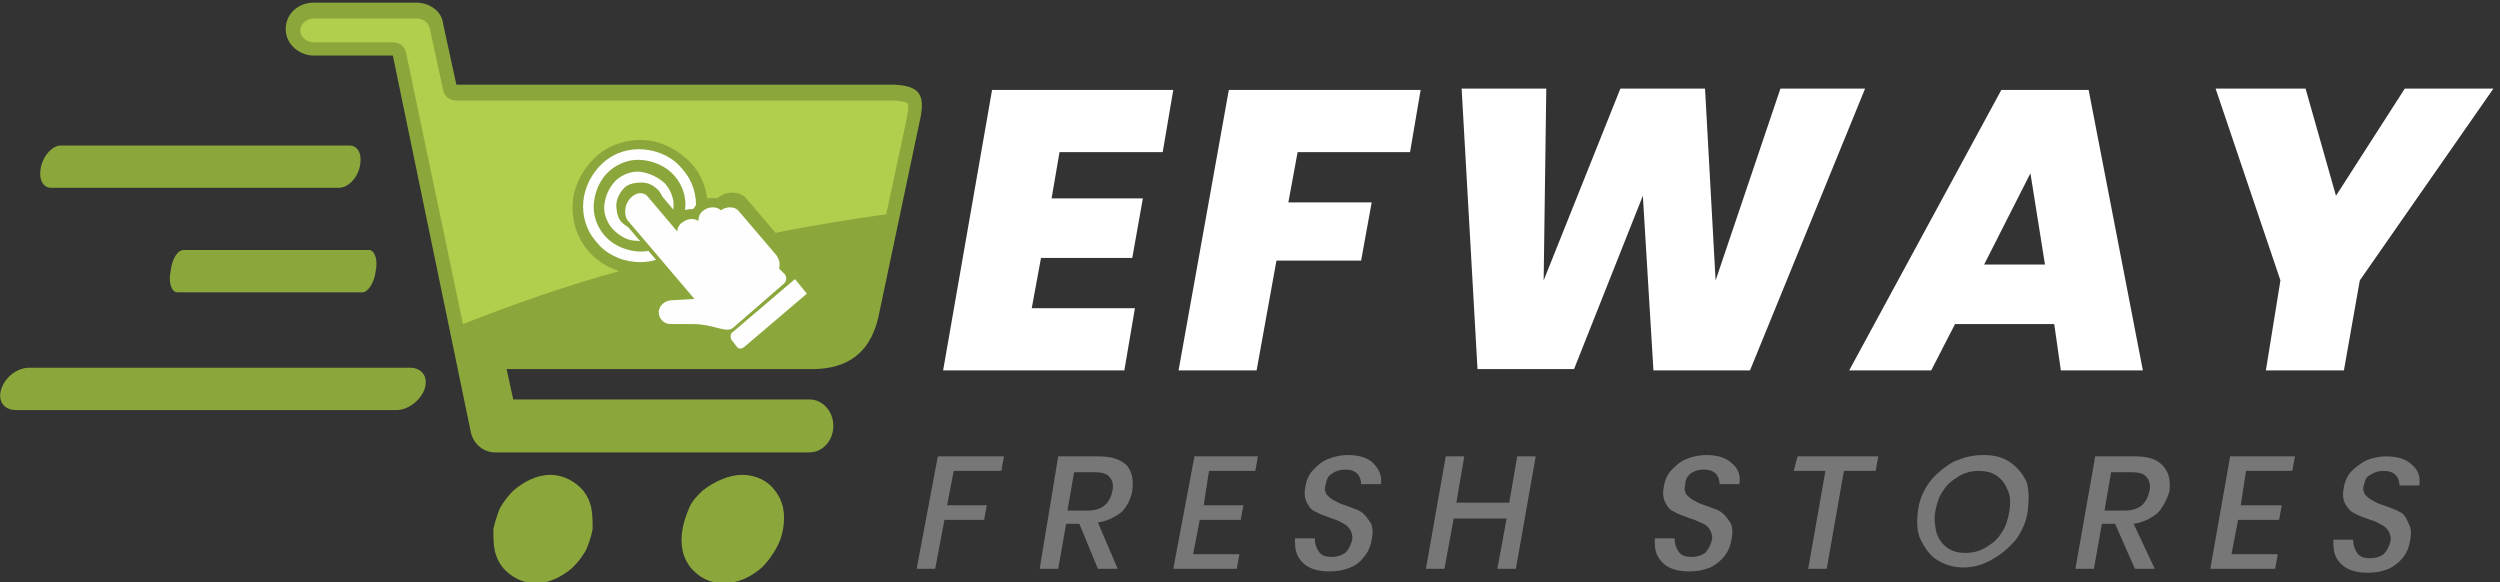 <?xml version="1.0" encoding="utf-8"?>
<!-- Generator: Adobe Illustrator 23.0.6, SVG Export Plug-In . SVG Version: 6.00 Build 0)  -->
<svg version="1.1" id="Layer_1" xmlns="http://www.w3.org/2000/svg" xmlns:xlink="http://www.w3.org/1999/xlink" x="0px" y="0px"
	 viewBox="0 0 189 44" style="enable-background:new 0 0 189 44;" xml:space="preserve">
<rect x="0" y="0" width="189" height="44" fill="#333333" stroke="none"/>
<style type="text/css">
	.st0{fill-rule:evenodd;clip-rule:evenodd;fill:#8BA73B;}
	.st1{fill:#8BA73B;}
	.st2{fill-rule:evenodd;clip-rule:evenodd;fill:#B2CE4D;}
	.st3{fill:#FEFEFE;}
	.st4{fill-rule:evenodd;clip-rule:evenodd;fill:#FEFEFE;}
	.st5{enable-background:new    ;}
	.st6{fill-rule:evenodd;clip-rule:evenodd;fill:#FFFFFF;}
	.st7{fill-rule:evenodd;clip-rule:evenodd;fill:#777777;}
</style>
<g id="Vector_Smart_Object_xA0_Image_1_">
	<path class="st0" d="M41.6,35.9c1,0,1.9,0.5,2.5,1.2c0.3,0.4,0.5,0.8,0.6,1.3c0.1,0.5,0.1,1,0.1,1.6c-0.1,0.6-0.3,1.1-0.5,1.6
		c-0.3,0.5-0.6,0.9-1,1.3c-0.8,0.7-1.8,1.2-2.8,1.2s-1.9-0.5-2.5-1.2c-0.3-0.4-0.5-0.8-0.6-1.3s-0.1-1-0.1-1.6
		c0.1-0.5,0.3-1.1,0.5-1.6c0.3-0.5,0.6-0.9,1-1.3C39.6,36.4,40.6,35.9,41.6,35.9"/>
	<path class="st0" d="M56.1,35.9c1.1,0,2,0.5,2.5,1.2c0.3,0.4,0.5,0.8,0.6,1.3c0.1,0.5,0.1,1,0,1.6s-0.3,1.1-0.6,1.6
		c-0.3,0.5-0.6,0.9-1,1.3c-0.8,0.7-1.8,1.2-2.9,1.2s-1.9-0.5-2.5-1.2c-0.3-0.4-0.5-0.8-0.6-1.3c-0.1-0.5-0.1-1,0-1.6
		s0.3-1.1,0.5-1.6s0.6-0.9,1-1.3C54,36.4,55.1,35.9,56.1,35.9"/>
	<path class="st0" d="M2.2,27.8c4.8,0,9.6,0,14.4,0s9.6,0,14.4,0c0.9,0,1.4,0.7,1.1,1.6l0,0C31.8,30.3,30.8,31,30,31H1.2
		c-0.9,0-1.4-0.7-1.1-1.6l0,0C0.4,28.5,1.3,27.8,2.2,27.8"/>
	<path class="st0" d="M4.6,11c3.6,0,7.3,0,10.9,0s7.3,0,10.9,0c0.7,0,1,0.7,0.8,1.6l0,0c-0.2,0.9-0.9,1.6-1.6,1.6H3.9
		c-0.7,0-1-0.7-0.8-1.6l0,0C3.3,11.7,4,11,4.6,11"/>
	<path class="st0" d="M13.9,18.9c2.4,0,4.7,0,7,0s4.7,0,7,0c0.4,0,0.7,0.7,0.5,1.6l0,0c-0.1,0.9-0.6,1.6-1,1.6H13.4
		c-0.4,0-0.7-0.7-0.5-1.6l0,0C13,19.6,13.4,18.9,13.9,18.9"/>
	<path class="st1" d="M38.3,27.9l0.5,2.3h22.4c1,0,1.8,0.9,1.8,2c0,1.1-0.8,2-1.8,2H37.4v0c-0.8,0-1.6-0.6-1.8-1.5L29.7,4.2h-6
		c-1,0-2.1-0.8-2.1-2c0-1.2,1-2,2.1-2h7.8c0.9,0,1.9,0.6,2,1.6v0l1,4.6h33.1c2,0.1,2.4,0.8,1.9,2.9L66.4,24c-0.7,3-2.7,4-5.4,3.9
		H39.5C39.1,27.9,38.7,27.9,38.3,27.9"/>
	<path class="st2" d="M48.4,14.6c-0.3,0-0.5,0.1-0.8,0.2c-0.2,0.2-0.3,0.4-0.4,0.7s0.1,0.6,0.2,0.8s0.4,0.3,0.7,0.4s0.5-0.1,0.8-0.2
		s0.3-0.4,0.4-0.7s-0.1-0.6-0.2-0.8C49,14.7,48.7,14.6,48.4,14.6 M67.6,7.6H34.5c-0.5,0-0.9-0.3-1-0.8l-1-4.6c0,0,0,0,0,0v0
		c-0.1-0.5-0.5-0.8-1-0.8h-7.8c-0.5,0-1,0.4-1,0.9s0.5,0.9,1,0.9h6c0.5,0,0.9,0.3,1,0.8L35,24.5c3.8-1.5,7.8-2.9,11.8-4
		c-0.9-0.3-1.7-0.8-2.3-1.5c-0.9-1-1.3-2.4-1.2-3.7s0.8-2.6,1.8-3.5c1-0.9,2.4-1.3,3.7-1.2c1.3,0.1,2.6,0.8,3.5,1.8s1.3,2.4,1.2,3.7
		c-0.1,1.1-0.5,2.2-1.3,3C57,17.8,62,16.9,67,16.2l1.5-7c0,0,0,0,0,0c0-0.2,0.3-1.2,0.1-1.4C68.5,7.7,67.8,7.6,67.6,7.6z"/>
	<path class="st3" d="M48.6,12.1c-0.9-0.1-1.8,0.2-2.5,0.8s-1.1,1.5-1.2,2.4c-0.1,0.9,0.2,1.8,0.8,2.5s1.5,1.1,2.4,1.2
		c0.9,0.1,1.8-0.2,2.5-0.8c0.7-0.6,1.1-1.5,1.2-2.4c0.1-0.9-0.2-1.8-0.8-2.5C50.4,12.6,49.5,12.2,48.6,12.1 M48.5,13.8
		c-0.5,0-1,0.1-1.3,0.4s-0.6,0.8-0.6,1.3c0,0.5,0.1,1,0.4,1.3s0.8,0.6,1.3,0.6c0.5,0,1-0.1,1.3-0.4s0.6-0.8,0.6-1.3
		c0-0.5-0.1-0.9-0.4-1.3C49.4,14,49,13.8,48.5,13.8z M46.6,13.6c0.6-0.5,1.3-0.7,1.9-0.6s1.3,0.4,1.8,0.9c0.5,0.6,0.7,1.3,0.6,1.9
		c0,0.7-0.4,1.3-0.9,1.8c-0.6,0.5-1.3,0.7-1.9,0.6c-0.7,0-1.3-0.4-1.8-0.9c-0.5-0.6-0.7-1.3-0.6-1.9C45.8,14.7,46.1,14.1,46.6,13.6z
		 M45.6,12.3c0.9-0.8,2-1.1,3.1-1s2.2,0.6,2.9,1.5c0.8,0.9,1.1,2,1,3.1s-0.6,2.2-1.5,2.9c-0.9,0.8-2,1.1-3.1,1s-2.2-0.6-2.9-1.5
		c-0.8-0.9-1.1-2-1-3.1C44.2,14.2,44.7,13.1,45.6,12.3z"/>
	<path class="st0" d="M60.2,20.1l1.8,2.1l-5.3,4.5c-0.5,0.4-1.2,0.4-1.6-0.1l-0.4-0.5c-0.3-0.3-0.3-0.7-0.2-1.1
		c-0.2,0-0.4-0.1-0.5-0.1c-0.5-0.1-1-0.3-1.6-0.3l-1.7,0c-0.9,0-1.6-0.7-1.5-1.6c0.1-0.9,0.8-1.6,1.7-1.6l0.2,0L47,16.6
		c-0.3-0.4-0.5-0.9-0.3-1.5c0.4-1.2,2-1.7,2.9-0.8l1.6,1.9c0.3-0.3,0.8-0.4,1.2-0.4c0.1-0.1,0.2-0.3,0.3-0.4c0.5-0.4,1-0.5,1.5-0.4
		l0,0l0,0c0,0,0,0,0,0l0,0l0,0c0,0,0,0,0,0l0,0l0,0l0,0l0,0l0,0c0,0,0,0,0,0c0.7-0.6,1.8-0.6,2.3,0.1l2.9,3.4
		c0.3,0.3,0.4,0.8,0.4,1.2l0.2,0.2C60.1,19.9,60.2,20,60.2,20.1"/>
	<path class="st4" d="M60.1,21.1l-4.7,4c-0.2,0.1-0.2,0.4-0.1,0.6l0.4,0.5c0.1,0.2,0.4,0.2,0.6,0l4.7-4L60.1,21.1z M49,14.9l2.2,2.6
		c0-0.2,0.1-0.5,0.4-0.7c0.4-0.3,0.9-0.3,1.2-0.1c0-0.3,0.1-0.6,0.4-0.8c0.4-0.3,1-0.3,1.3,0l0,0v0v0l0,0v0v0v0v0v0v0v0v0v0v0v0v0v0
		v0v0v0l0,0v0l0,0l0,0l0,0l0,0l0,0l0,0l0,0v0l0,0l0,0l0,0l0,0l0,0l0,0c0,0,0,0,0,0l0,0l0,0c0,0,0,0,0,0l0,0c0,0,0,0,0,0l0,0l0,0l0,0
		c0,0,0,0,0,0l0,0l0,0l0,0l0,0l0,0c0,0,0,0,0,0l0,0c0,0,0,0,0,0l0,0c0,0,0,0,0,0l0,0c0,0,0,0,0,0l0,0c0,0,0,0,0,0l0,0c0,0,0,0,0,0
		l0,0c0,0,0,0,0,0l0,0l0,0c0,0,0,0,0,0l0,0l0,0c0,0,0,0,0,0l0,0c0.4-0.3,1-0.3,1.3,0l2.9,3.4c0.2,0.3,0.3,0.6,0.2,1l0,0l0.4,0.4
		c0.2,0.2,0.2,0.6-0.1,0.8l-3.8,3.3c-0.5,0.4-1.5-0.3-3-0.3l-1.7,0c-0.5,0-0.9-0.4-0.9-0.9l0,0c0-0.5,0.5-0.9,1-0.9l1.7-0.1l-5.1-6
		C46.8,15.3,48.3,14,49,14.9z"/>
</g>
<g id="efway_1_" class="st5">
	<g id="efway">
		<g>
			<path class="st6" d="M71.3,28h13.7l0.8-4.7H78l0.7-3.8h6.9l0.8-4.5h-6.9l0.6-3.5h7.8l0.8-4.7H75L71.3,28z M89.1,28h5.9l1.5-8.3
				h6.4l0.8-4.4h-6.3l0.7-3.8h8.5l0.8-4.7H92.9L89.1,28z M134.6,6.7l-4.9,14.5l-0.8-14.5h-6.4l-5.8,14.5l0.2-14.5h-6.4l1.2,21.2h7.3
				l5.2-13.1L125,28h7.3L141,6.7C141,6.7,134.6,6.7,134.6,6.7z M151.3,6.8L139.8,28h6.2l1.8-3.5h7.5l0.5,3.5h6.2l-4.1-21.2H151.3z
				 M150,20l3.5-6.9l1.1,6.9H150z M181.8,6.7l-5.2,8.1l-2.3-8.1h-6.8l4.9,14.5l-1.1,6.8h5.9l1.2-6.8l10.1-14.5
				C188.4,6.7,181.8,6.7,181.8,6.7z"/>
		</g>
	</g>
</g>
<g id="fresh_Stores_1_" class="st5">
	<g id="fresh_Stores">
		<g>
			<path class="st7" d="M69.3,43h1.4l0.7-3.7h3l0.2-1.1h-3l0.5-2.6h3.6l0.2-1.1h-5L69.3,43z M83,34.5h-3L78.6,43h1.4l0.6-3.4h1
				L83,43h1.5L83,39.5c0.7-0.1,1.3-0.4,1.8-0.8c0.4-0.4,0.7-1,0.8-1.6c0.1-0.8,0-1.4-0.4-1.9C84.7,34.7,84,34.5,83,34.5z M84.1,37.1
				c-0.2,1-0.8,1.5-1.9,1.5h-1.5l0.5-2.9h1.5c0.6,0,1,0.1,1.2,0.4C84.1,36.3,84.2,36.7,84.1,37.1z M88.7,43h4.8l0.2-1.1h-3.5
				l0.5-2.6h3.1l0.2-1.1H91l0.4-2.6h3.5l0.2-1.1h-4.8L88.7,43z M100.7,35.8c0.3-0.2,0.6-0.3,1-0.3c0.4,0,0.7,0.1,0.9,0.3
				c0.2,0.2,0.3,0.5,0.3,0.8h1.5c0.1-0.7-0.2-1.2-0.6-1.6c-0.4-0.4-1.1-0.6-1.9-0.6c-0.5,0-1,0.1-1.5,0.3s-0.8,0.5-1.1,0.8
				c-0.3,0.3-0.5,0.7-0.6,1.2c-0.1,0.5-0.1,0.9,0.1,1.3s0.4,0.6,0.7,0.7c0.3,0.2,0.7,0.3,1.2,0.5c0.4,0.1,0.7,0.3,0.9,0.4
				c0.2,0.1,0.4,0.3,0.5,0.5c0.1,0.2,0.2,0.5,0.1,0.8c-0.1,0.3-0.2,0.6-0.5,0.9c-0.3,0.2-0.6,0.3-1,0.3c-0.5,0-0.8-0.1-1-0.4
				c-0.2-0.3-0.3-0.6-0.3-1h-1.5c0,0.5,0,0.9,0.2,1.3c0.2,0.4,0.5,0.7,0.9,0.9c0.4,0.2,0.9,0.3,1.5,0.3c0.6,0,1.1-0.1,1.6-0.3
				s0.8-0.5,1.1-0.9c0.3-0.4,0.4-0.7,0.5-1.2c0.1-0.5,0.1-1-0.1-1.3c-0.2-0.3-0.4-0.6-0.7-0.8c-0.3-0.2-0.7-0.3-1.2-0.5
				c-0.4-0.1-0.7-0.3-0.9-0.4c-0.2-0.1-0.4-0.3-0.5-0.4c-0.1-0.2-0.2-0.4-0.1-0.7C100.3,36.2,100.4,36,100.7,35.8z M114.1,38h-4
				l0.6-3.5h-1.4l-1.5,8.5h1.4l0.7-3.8h4l-0.7,3.8h1.4l1.5-8.5h-1.4L114.1,38z M127.8,35.8c0.3-0.2,0.6-0.3,1-0.3
				c0.4,0,0.7,0.1,0.9,0.3s0.3,0.5,0.3,0.8h1.5c0.1-0.7-0.1-1.2-0.6-1.6c-0.4-0.4-1.1-0.6-1.9-0.6c-0.5,0-1,0.1-1.5,0.3
				s-0.8,0.5-1.1,0.8c-0.3,0.3-0.5,0.7-0.6,1.2c-0.1,0.5-0.1,0.9,0.1,1.3s0.4,0.6,0.7,0.7c0.3,0.2,0.7,0.3,1.2,0.5
				c0.4,0.1,0.7,0.3,1,0.4c0.2,0.1,0.4,0.3,0.5,0.5c0.1,0.2,0.2,0.5,0.1,0.8c-0.1,0.3-0.2,0.6-0.5,0.9c-0.3,0.2-0.6,0.3-1,0.3
				c-0.5,0-0.8-0.1-1-0.4c-0.2-0.3-0.3-0.6-0.3-1h-1.5c0,0.5,0,0.9,0.2,1.3c0.2,0.4,0.5,0.7,0.9,0.9c0.4,0.2,0.9,0.3,1.5,0.3
				c0.6,0,1.1-0.1,1.6-0.3c0.4-0.2,0.8-0.5,1.1-0.9s0.4-0.7,0.5-1.2c0.1-0.5,0.1-1-0.1-1.3c-0.2-0.3-0.4-0.6-0.7-0.8
				s-0.7-0.3-1.2-0.5c-0.4-0.1-0.7-0.3-0.9-0.4c-0.2-0.1-0.4-0.3-0.5-0.4c-0.1-0.2-0.2-0.4-0.1-0.7C127.4,36.2,127.6,36,127.8,35.8z
				 M135.6,35.6h2.4l-1.3,7.4h1.4l1.3-7.4h2.4l0.2-1.1h-6.1L135.6,35.6z M151.9,34.9c-0.6-0.4-1.3-0.5-2-0.5c-0.8,0-1.5,0.2-2.2,0.5
				c-0.7,0.4-1.3,0.9-1.8,1.5c-0.5,0.7-0.8,1.4-0.9,2.2s-0.1,1.6,0.2,2.2s0.7,1.2,1.2,1.5c0.6,0.4,1.3,0.6,2,0.6
				c0.8,0,1.5-0.2,2.2-0.6c0.7-0.4,1.3-0.9,1.8-1.5c0.5-0.7,0.8-1.4,0.9-2.2c0.1-0.8,0.1-1.6-0.1-2.2
				C152.9,35.8,152.5,35.3,151.9,34.9z M151.9,38.7c-0.1,0.6-0.3,1.2-0.6,1.6c-0.3,0.5-0.7,0.8-1.2,1.1c-0.5,0.3-1,0.4-1.5,0.4
				s-1-0.1-1.4-0.4s-0.6-0.6-0.8-1.1c-0.1-0.5-0.2-1-0.1-1.6c0.1-0.6,0.3-1.2,0.6-1.6c0.3-0.5,0.7-0.8,1.2-1.1
				c0.5-0.3,1-0.4,1.5-0.4c0.5,0,1,0.1,1.4,0.4c0.4,0.3,0.6,0.6,0.8,1.1C152,37.5,152,38.1,151.9,38.7z M161.4,34.5h-3l-1.5,8.5h1.4
				l0.6-3.4h1l1.5,3.4h1.5l-1.6-3.4c0.7-0.1,1.3-0.4,1.8-0.8c0.4-0.4,0.7-1,0.9-1.6c0.1-0.8,0-1.4-0.4-1.9
				C163.1,34.7,162.4,34.5,161.4,34.5z M162.5,37.1c-0.2,1-0.8,1.5-1.9,1.5h-1.5l0.5-2.9h1.5c0.6,0,1,0.1,1.2,0.4
				C162.5,36.3,162.6,36.7,162.5,37.1z M167.1,43h4.9l0.2-1.1h-3.5l0.5-2.6h3.1l0.2-1.1h-3.1l0.4-2.6h3.5l0.2-1.1h-4.9L167.1,43z
				 M181.4,38.7c-0.3-0.2-0.7-0.3-1.2-0.5c-0.4-0.1-0.7-0.3-0.9-0.4c-0.2-0.1-0.4-0.3-0.5-0.4c-0.1-0.2-0.2-0.4-0.1-0.7
				c0.1-0.4,0.2-0.7,0.5-0.8c0.3-0.2,0.6-0.3,1-0.3c0.4,0,0.7,0.1,0.9,0.3s0.3,0.5,0.3,0.8h1.5c0.1-0.7-0.1-1.2-0.6-1.6
				c-0.4-0.4-1.1-0.6-1.9-0.6c-0.5,0-1,0.1-1.5,0.3c-0.4,0.2-0.8,0.5-1.1,0.8c-0.3,0.3-0.5,0.7-0.6,1.2c-0.1,0.5-0.1,0.9,0.1,1.3
				c0.2,0.3,0.4,0.6,0.7,0.7c0.3,0.2,0.7,0.3,1.2,0.5c0.4,0.1,0.7,0.3,0.9,0.4s0.4,0.3,0.5,0.5c0.1,0.2,0.2,0.5,0.1,0.8
				c-0.1,0.3-0.2,0.6-0.5,0.9c-0.3,0.2-0.6,0.3-1,0.3c-0.5,0-0.8-0.1-1-0.4c-0.2-0.3-0.3-0.6-0.3-1h-1.5c0,0.5,0,0.9,0.2,1.3
				c0.2,0.4,0.5,0.7,0.9,0.9c0.4,0.2,0.9,0.3,1.5,0.3c0.6,0,1.1-0.1,1.6-0.3c0.4-0.2,0.8-0.5,1.1-0.9s0.4-0.7,0.5-1.2
				c0.1-0.5,0.1-1-0.1-1.3C181.9,39.1,181.7,38.8,181.4,38.7z"/>
		</g>
	</g>
</g>
</svg>

